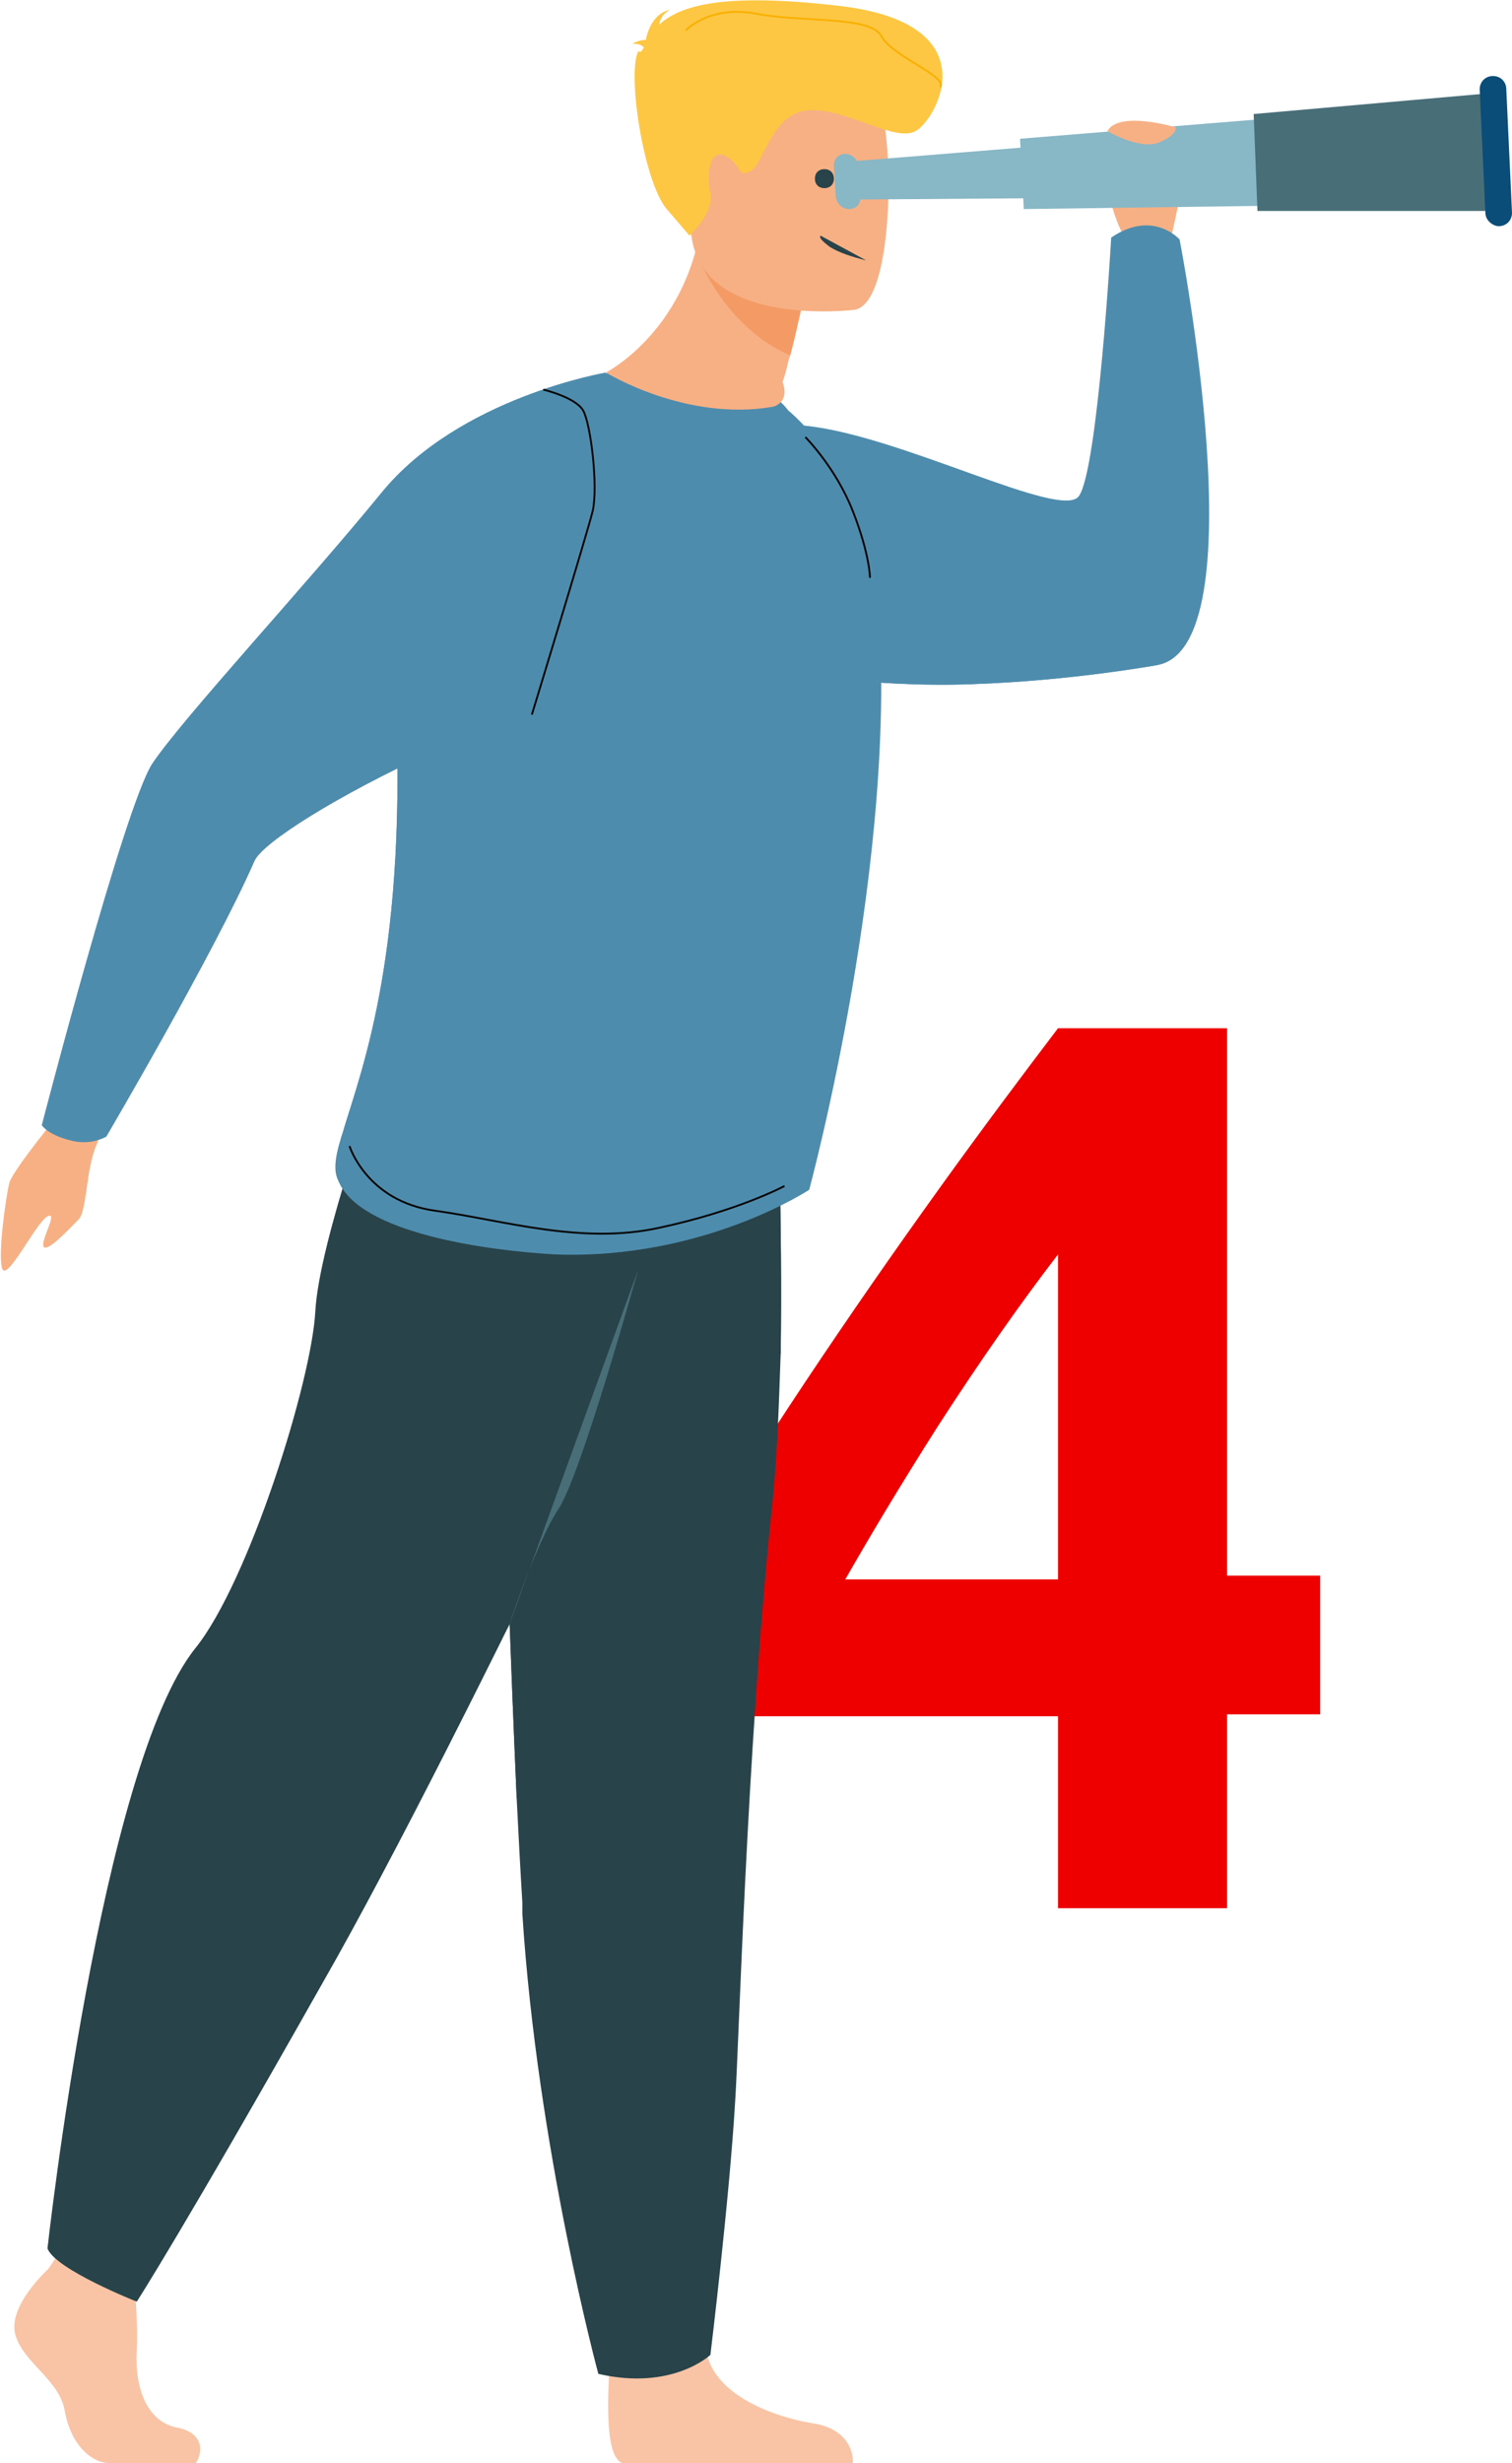 <?xml version="1.0" encoding="utf-8"?>
<!-- Generator: Adobe Illustrator 26.5.2, SVG Export Plug-In . SVG Version: 6.00 Build 0)  -->
<svg version="1.1" id="Ebene_1" xmlns="http://www.w3.org/2000/svg" xmlns:xlink="http://www.w3.org/1999/xlink" x="0px" y="0px"
	 viewBox="0 0 79.6 129.6" enable-background="new 0 0 79.6 129.6" xml:space="preserve">
<g>
	<g enable-background="new    ">
		<path fill="#EE0000" d="M55.7,100.5V90.3h-20v-7.1c2.1-3.4,4.3-6.9,6.7-10.5c2.4-3.6,4.7-6.9,7-10.1c2.3-3.2,4.4-6,6.3-8.5h8.9
			v28.8h4.9v7.3h-4.9v10.2H55.7z M44.5,83.1h11.2V66c-2,2.6-4.1,5.6-6.3,9C47.3,78.3,45.7,81,44.5,83.1z"/>
	</g>
	<g>
		<path fill="#F7B084" d="M59.3,12.7c0,0-2-3.5,0-4.2s2.9-0.1,2.9,0.7c0.1,0.8-0.7,3.9-0.7,3.9L59.3,12.7z"/>
		<path fill="#4E8CAD" d="M60.9,35c-3.6,0.6-6.9,0.9-9.8,1c-2.8,0.1-5.3-0.1-7.6-0.3c-0.6-0.1-1.2-0.1-1.7-0.2c-5.8-0.9-9-2.4-9-2.4
			s5.3-11.1,9.6-10.7c5,0.5,13.5,5,14.4,3.7c1-1.4,1.7-13.6,1.7-13.6c2.2-1.5,3.6,0.1,3.6,0.1S66.3,34.1,60.9,35"/>
		<g>
			<g>
				<g>
					<defs>
						<rect id="SVGID_1_" x="42.1" y="29" width="18.7" height="7.1"/>
					</defs>
					<clipPath id="SVGID_00000127029061067105414720000017864811420681021067_">
						<use xlink:href="#SVGID_1_"  overflow="visible"/>
					</clipPath>
					<g clip-path="url(#SVGID_00000127029061067105414720000017864811420681021067_)">
						<g>
							<defs>
								<rect id="SVGID_00000153687598692145673180000013246776787805063565_" x="42.1" y="29" width="18.7" height="7.1"/>
							</defs>
							<clipPath id="SVGID_00000029767736766497625570000007718827179283703220_">
								<use xlink:href="#SVGID_00000153687598692145673180000013246776787805063565_"  overflow="visible"/>
							</clipPath>
							<path clip-path="url(#SVGID_00000029767736766497625570000007718827179283703220_)" fill="#4E8CAD" d="M60.9,35
								c-3.6,0.6-6.9,0.9-9.8,1c-2.8,0.1-5.3-0.1-7.6-0.3c-1.3-4.2-2.3-8.6,0.4-6C48.6,34.4,60.9,35,60.9,35"/>
						</g>
					</g>
				</g>
			</g>
		</g>
		<path fill="#F9C4A5" d="M32.3,124.5c0,0-0.4,4.4,0.5,4.9h11.9c0,0,0-1.4-1.9-1.7s-5.3-1.4-5.8-3.9S32.3,124.5,32.3,124.5"/>
		<path fill="none" stroke="#F9C4A5" stroke-width="0.393" stroke-miterlimit="10" d="M32.3,124.5c0,0-0.4,4.4,0.5,4.9h11.9
			c0,0,0-1.4-1.9-1.7s-5.3-1.4-5.8-3.9S32.3,124.5,32.3,124.5z"/>
		<path fill="#28434A" d="M41.1,71.2c-0.1,2.9-0.2,5.9-0.5,8.5c-1.3,12.7-1.7,28-1.9,30.9c-0.3,5.1-1.3,13.3-1.3,13.3s-2,1.9-5.9,1
			c0,0-3.2-11.8-4-24.2c0-0.2,0-0.4,0-0.6c-0.1-1.6-0.2-3.5-0.3-5.5C26.6,81,26,60.9,26,60.9l15-3.5C40.9,57.4,41.2,64,41.1,71.2"/>
		<path fill="#28434A" d="M41.1,71.2c-3.8,6.5-11,18.6-13.9,23.4C26.6,81,26,60.9,26,60.9l15-3.5C40.9,57.4,41.2,64,41.1,71.2"/>
		<path fill="#F7B084" d="M3.2,58.5c0,0-2.4,2.9-2.7,3.7c-0.2,0.8-0.6,3.7-0.4,4.5c0.2,0.9,1.8-2.4,2.4-2.7c0.6-0.3-0.4,1.3-0.2,1.6
			s1.4-1,1.8-1.4c0.5-0.4,0.4-2.7,1-4C5.7,58.8,3.2,58.5,3.2,58.5"/>
		<path fill="#F9C4A5" d="M2.7,119.5c0,0-2.1,1.9-1.7,3.3c0.4,1.4,2.3,2.3,2.6,4c0.3,1.7,1.3,2.6,2.2,2.6h4.4c0,0,0.7-1.2-1-1.5
			c-1.7-0.4-2.3-2.3-2.2-4.2c0.1-1.8-0.2-4.3-0.2-4.3l-3.5-0.8L2.7,119.5z"/>
		<path fill="none" stroke="#F9C4A5" stroke-width="0.393" stroke-miterlimit="10" d="M2.7,119.5c0,0-2.1,1.9-1.7,3.3
			c0.4,1.4,2.3,2.3,2.6,4c0.3,1.7,1.3,2.6,2.2,2.6h4.4c0,0,0.7-1.2-1-1.5c-1.7-0.4-2.3-2.3-2.2-4.2c0.1-1.8-0.2-4.3-0.2-4.3
			l-3.5-0.8L2.7,119.5z"/>
		<path fill="#28434A" d="M38.5,61.2c0,0-14,30-21.5,43.1c-7.4,13.1-9.8,16.8-9.8,16.8s-4.3-1.7-4.7-2.8c0,0,2.8-25.4,7.8-31.6
			c2.8-3.5,6.1-14,6.3-17.7S20,56.6,20,56.6L38.5,61.2z"/>
		<path fill="#4E8CAD" d="M42.6,62.6c0,0-5.6,3.7-13.4,3.4c-3.5-0.2-10.3-1.1-11.4-3.9c-0.3-0.6-0.1-1.5,0.3-2.7
			c1-3.3,3.4-9.5,2.7-23.3c-0.1-1.3,0-2.5,0.1-3.6c0.7-6.8,4.6-10.8,8.4-12.1c9.2-3.2,12.2,1.2,12.2,1.2s4.1,3.2,4.7,9.9
			C47.4,44.9,42.6,62.6,42.6,62.6"/>
		<path fill="#F7B084" d="M31.9,19.6c0,0,4.2,2.6,8.8,1.8c0,0,0.9-0.2,0.5-1.3c0.3-0.9,0.2-0.8,0.4-1.4c0.4-1.5,0.5-2.3,0.5-2.3
			l-2.6-2.7L37,11.1C36.4,17.3,31.9,19.6,31.9,19.6"/>
		<path fill="#F49B65" d="M36.7,13.4c0,0,1.4,3.8,4.9,5.3c0.4-1.5,0.7-3,0.7-3l-2.7-2L36.7,13.4z"/>
		<path fill="#F7B084" d="M45,16.3c0,0-8,1-8.6-3.9s-2-8.1,3.1-9s6.3,0.9,6.9,2.5C47,7.5,47.1,15.9,45,16.3"/>
		<path fill="#FDC743" d="M33.9,2.5c-0.1-0.1-0.2-0.2-0.6-0.2c0,0,0.3-0.2,0.7-0.2c0.1-0.5,0.4-1.4,1.3-1.6c0,0-0.5,0.2-0.6,0.8
			c1.1-1,3.3-1.7,9.4-1c8.1,0.9,5.2,6,4.1,6.6s-3.6-1.2-5.6-1.1S40.2,8.7,39.5,9c-0.7,0.4-0.4-0.3-1.3-0.8c-0.9-0.4-1,1-0.8,2
			c0.2,1-1.1,2.2-1.1,2.2L35.1,11c-1.2-1.4-2.1-7.1-1.5-8.3C33.8,2.8,33.8,2.6,33.9,2.5"/>
		<polygon fill="#88B7C6" points="58.4,10.4 44.8,10.5 44.7,8.5 58.3,7.4 		"/>
		<polygon fill="#88B7C6" points="68.7,10.8 53.9,11 53.7,7.3 68.5,6.1 		"/>
		<polygon fill="#486E78" points="78.8,11.1 66.2,11.1 66,6 78.5,4.9 		"/>
		<path fill="#094D78" d="M78.9,11.9L78.9,11.9c0.4,0,0.7-0.3,0.7-0.7l-0.3-6.5C79.3,4.3,79,4,78.6,4c-0.4,0-0.7,0.3-0.7,0.7
			l0.3,6.5C78.2,11.6,78.6,11.9,78.9,11.9"/>
		<path fill="#88B7C6" d="M44.7,11L44.7,11c-0.3,0-0.6-0.2-0.7-0.6l-0.1-1.7c0-0.3,0.2-0.6,0.6-0.6c0.3,0,0.6,0.2,0.7,0.6l0.1,1.7
			C45.3,10.7,45.1,11,44.7,11"/>
		<g>
			<g>
				<g>
					<defs>
						<rect id="SVGID_00000033329289911969917780000000729144459437912469_" x="18.1" y="32.5" width="10.4" height="26.9"/>
					</defs>
					<clipPath id="SVGID_00000122703453979669888010000014682286619554022290_">
						<use xlink:href="#SVGID_00000033329289911969917780000000729144459437912469_"  overflow="visible"/>
					</clipPath>
					<g clip-path="url(#SVGID_00000122703453979669888010000014682286619554022290_)">
						<g>
							<defs>
								<rect id="SVGID_00000069367171873091563390000000541790508019532685_" x="18.1" y="32.5" width="10.4" height="26.9"/>
							</defs>
							<clipPath id="SVGID_00000065763564091271759780000011371687187819780745_">
								<use xlink:href="#SVGID_00000069367171873091563390000000541790508019532685_"  overflow="visible"/>
							</clipPath>
							<path clip-path="url(#SVGID_00000065763564091271759780000011371687187819780745_)" fill="#4E8CAD" d="M18.1,59.4
								c1-3.3,3.4-9.5,2.7-23.3c-0.1-1.3,0-2.5,0.1-3.6l0,0c3-0.3,7.6,3,7.6,3S25.6,52.8,18.1,59.4"/>
						</g>
					</g>
				</g>
			</g>
		</g>
		<path fill="#4E8CAD" d="M31.9,19.6c0,0-7.7,1.3-11.8,6.3C16.1,30.8,9.6,37.8,8,40.2c-1.5,2.4-5.8,19-5.8,19s0.3,0.5,1.5,0.8
			c1.1,0.3,1.9-0.2,1.9-0.2s5.7-9.7,7.8-14.5c0.9-2,16.2-10,21.9-9.1C37.6,36.5,31.9,19.6,31.9,19.6"/>
		<path fill="#F7B084" d="M58.3,6.9c0,0,1.7,1,2.7,0.6s0.9-0.8,0.9-0.8S58.9,5.8,58.3,6.9"/>
		<path fill="#4E8CAD" d="M28.6,20.5c0,0,1.7,0.4,2.1,1.1c0.4,0.7,0.8,4,0.5,5.3C30.9,28.1,28,37.6,28,37.6"/>
		<path fill="none" stroke="#070606" stroke-width="9.800000e-02" stroke-miterlimit="10" d="M28.6,20.5c0,0,1.7,0.4,2.1,1.1
			c0.4,0.7,0.8,4,0.5,5.3C30.9,28.1,28,37.6,28,37.6"/>
		<path fill="#4E8CAD" d="M42.4,23c0,0,1.6,1.6,2.5,3.9c0.9,2.3,0.9,3.5,0.9,3.5"/>
		<path fill="none" stroke="#070606" stroke-width="9.800000e-02" stroke-miterlimit="10" d="M42.4,23c0,0,1.6,1.6,2.5,3.9
			c0.9,2.3,0.9,3.5,0.9,3.5"/>
		<path fill="#4E8CAD" d="M18.4,60.3c0,0,0.9,2.9,4.5,3.4s7.7,1.8,11.8,0.9c4.2-0.9,6.6-2.2,6.6-2.2"/>
		<path fill="none" stroke="#070606" stroke-width="9.800000e-02" stroke-miterlimit="10" d="M18.4,60.3c0,0,0.9,2.9,4.5,3.4
			s7.7,1.8,11.8,0.9c4.2-0.9,6.6-2.2,6.6-2.2"/>
		<path fill="#486E78" d="M33.6,66.8c0,0-3,10.8-4.2,12.6c-1.2,1.8-2.7,6.4-2.7,6.4"/>
		<path fill="#28434A" d="M45.6,13.7c-0.8-0.2-1.4-0.4-1.9-0.7c-0.4-0.3-0.6-0.5-0.5-0.6"/>
		<path fill="#28434A" d="M43.9,9.4c0,0.3-0.2,0.5-0.5,0.5s-0.5-0.2-0.5-0.5s0.2-0.5,0.5-0.5C43.7,8.9,43.9,9.1,43.9,9.4"/>
		<path fill="none" stroke="#F9B000" stroke-width="9.800000e-02" stroke-miterlimit="10" d="M36.1,1.6c0,0,1.2-1.3,3.6-0.9
			c2.4,0.5,6.1,0.1,6.7,1.2s3.5,2.1,3.1,2.7"/>
	</g>
</g>
</svg>
